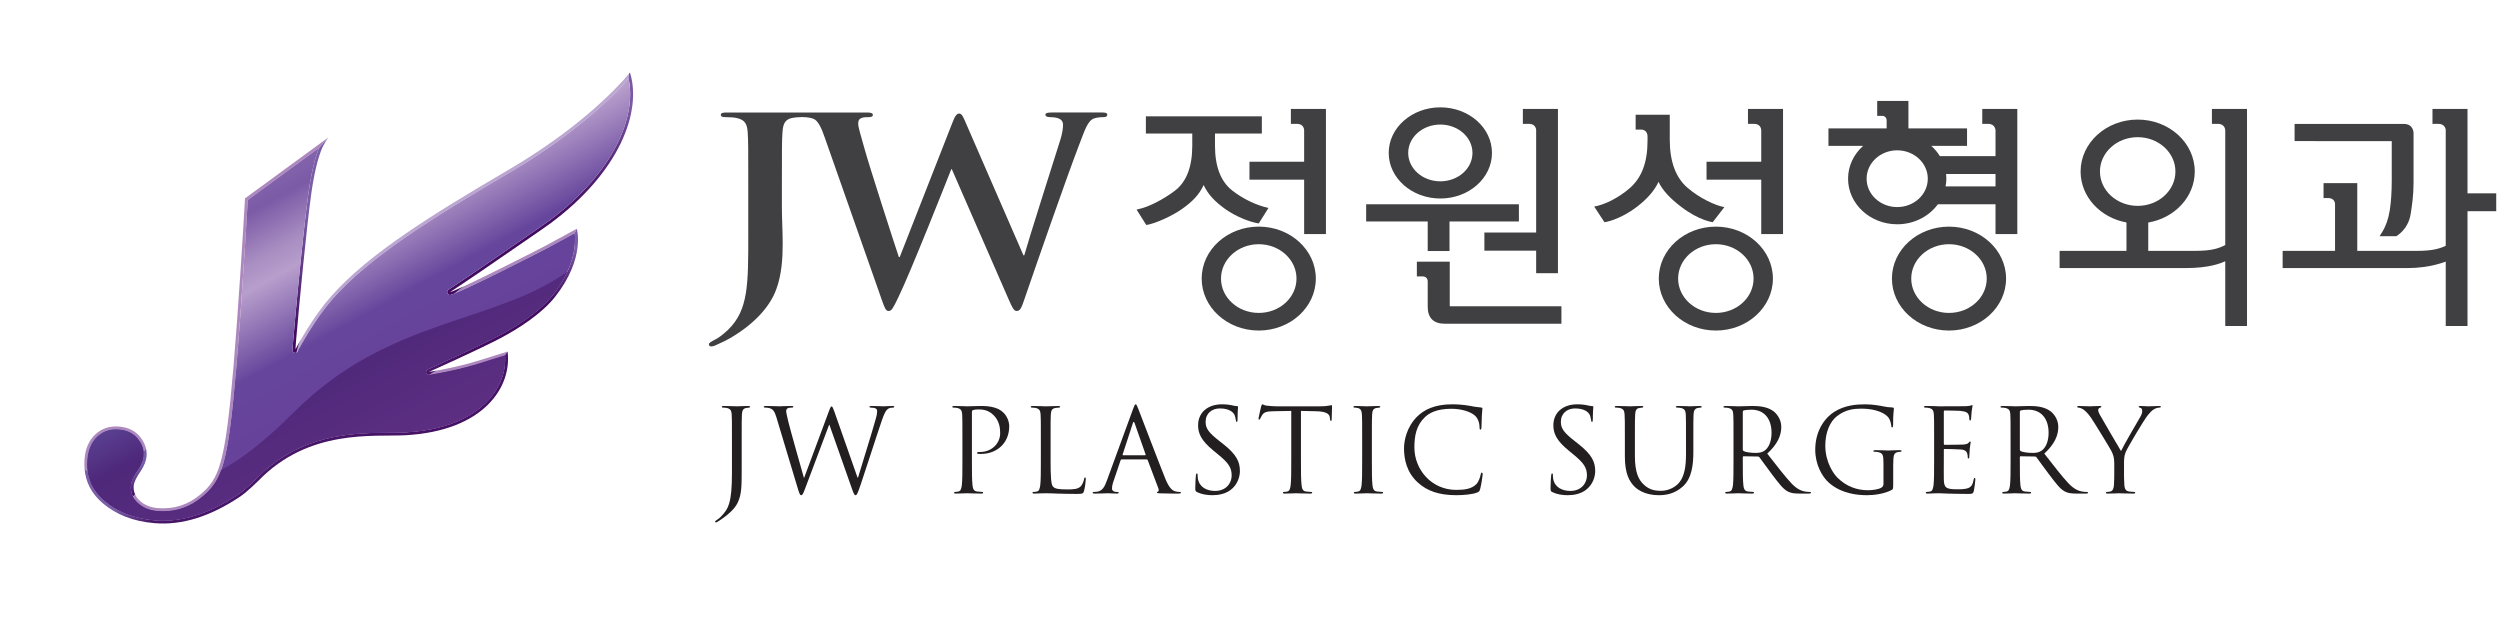 <?xml version="1.0" encoding="UTF-8" standalone="no"?> <svg xmlns="http://www.w3.org/2000/svg" xmlns:xlink="http://www.w3.org/1999/xlink" width="100%" height="100%" viewBox="0 0 540 135" xml:space="preserve" style="fill-rule:evenodd;clip-rule:evenodd;stroke-linejoin:round;stroke-miterlimit:1.414;"><g id="Layer-1"><path d="M160.205,100.955c0,4.055 0,5.608 -0.757,7.387c-0.517,1.244 -1.628,2.425 -3.652,3.832c-0.324,0.221 -0.724,0.496 -0.976,0.625c-0.046,0.022 -0.099,0.05 -0.172,0.05c-0.082,0 -0.181,-0.05 -0.181,-0.146c0,-0.152 0.13,-0.229 0.353,-0.385c0.3,-0.174 0.652,-0.473 0.872,-0.699c1.634,-1.651 2.409,-2.983 2.409,-9.43l0,-7.234c0,-3.91 0,-4.611 -0.051,-5.412c-0.054,-0.844 -0.257,-1.247 -1.071,-1.426c-0.206,-0.054 -0.633,-0.074 -0.86,-0.074c-0.097,0 -0.2,-0.046 -0.2,-0.149c0,-0.151 0.124,-0.203 0.406,-0.203c1.129,0 2.7,0.075 2.821,0.075c0.13,0 1.706,-0.075 2.452,-0.075c0.275,0 0.408,0.052 0.408,0.203c0,0.103 -0.103,0.149 -0.202,0.149c-0.17,0 -0.325,0.02 -0.627,0.074c-0.676,0.133 -0.874,0.551 -0.923,1.426c-0.049,0.801 -0.049,1.502 -0.049,5.412l0,6Z" style="fill:#231f20;fill-rule:nonzero;"></path><path d="M185.227,103.158l0.106,0c0.671,-2.305 2.976,-9.559 3.853,-12.766c0.254,-0.923 0.272,-1.269 0.272,-1.6c0,-0.447 -0.272,-0.749 -1.421,-0.749c-0.127,0 -0.231,-0.076 -0.231,-0.176c0,-0.124 0.127,-0.176 0.427,-0.176c1.277,0 2.331,0.074 2.563,0.074c0.167,0 1.242,-0.074 2.019,-0.074c0.221,0 0.345,0.052 0.345,0.149c0,0.127 -0.076,0.203 -0.22,0.203c-0.101,0 -0.578,0.02 -0.848,0.124c-0.757,0.277 -1.156,1.324 -1.632,2.706c-1.102,3.18 -3.629,11.13 -4.6,13.939c-0.66,1.855 -0.775,2.151 -1.056,2.151c-0.245,0 -0.403,-0.322 -0.751,-1.302l-4.906,-13.915l-0.052,0c-0.899,2.4 -4.331,11.564 -5.23,13.896c-0.399,1.045 -0.523,1.321 -0.824,1.321c-0.245,0 -0.375,-0.276 -0.877,-1.985l-4.456,-14.83c-0.402,-1.325 -0.726,-1.704 -1.377,-1.954c-0.327,-0.131 -0.95,-0.151 -1.124,-0.151c-0.123,0 -0.225,-0.03 -0.225,-0.176c0,-0.124 0.145,-0.176 0.399,-0.176c1.302,0 2.682,0.074 2.948,0.074c0.237,0 1.326,-0.074 2.585,-0.074c0.352,0 0.448,0.074 0.448,0.176c0,0.146 -0.131,0.176 -0.248,0.176c-0.2,0 -0.675,0 -0.981,0.151c-0.141,0.072 -0.32,0.276 -0.32,0.598c0,0.331 0.226,1.2 0.468,2.304c0.379,1.591 2.985,10.787 3.363,12.114l0.049,0l5.308,-14.265c0.375,-1.03 0.473,-1.154 0.618,-1.154c0.181,0 0.327,0.326 0.627,1.177l4.981,14.19Z" style="fill:#231f20;fill-rule:nonzero;"></path><path d="M207.879,94.955c0,-3.91 0,-4.611 -0.045,-5.412c-0.059,-0.844 -0.258,-1.247 -1.082,-1.426c-0.196,-0.054 -0.623,-0.074 -0.85,-0.074c-0.1,0 -0.199,-0.046 -0.199,-0.149c0,-0.151 0.127,-0.203 0.393,-0.203c1.129,0 2.631,0.075 2.84,0.075c0.545,0 1.997,-0.075 3.15,-0.075c3.121,0 4.252,1.055 4.654,1.432c0.554,0.521 1.251,1.646 1.251,2.971c0,3.558 -2.603,5.961 -6.156,5.961c-0.124,0 -0.399,0 -0.53,-0.028c-0.124,0 -0.267,-0.048 -0.267,-0.166c0,-0.202 0.143,-0.235 0.673,-0.235c2.428,0 4.324,-1.772 4.324,-4.078c0,-0.823 -0.066,-2.503 -1.398,-3.85c-1.325,-1.352 -2.848,-1.254 -3.432,-1.254c-0.424,0 -0.847,0.052 -1.077,0.152c-0.146,0.049 -0.196,0.227 -0.196,0.473l0,10.284c0,2.413 0,4.382 0.126,5.439c0.07,0.718 0.227,1.274 0.98,1.372c0.349,0.047 0.896,0.099 1.12,0.099c0.155,0 0.2,0.079 0.2,0.147c0,0.133 -0.122,0.207 -0.402,0.207c-1.369,0 -2.951,-0.074 -3.075,-0.074c-0.07,0 -1.656,0.074 -2.398,0.074c-0.273,0 -0.414,-0.054 -0.414,-0.207c0,-0.068 0.06,-0.147 0.206,-0.147c0.226,0 0.526,-0.052 0.759,-0.099c0.493,-0.098 0.617,-0.654 0.721,-1.372c0.124,-1.057 0.124,-3.026 0.124,-5.439l0,-4.398Z" style="fill:#231f20;fill-rule:nonzero;"></path><path d="M226.929,99.408c0,3.685 0.094,5.287 0.55,5.73c0.4,0.402 1.045,0.578 2.997,0.578c1.329,0 2.433,-0.028 3.039,-0.753c0.323,-0.4 0.569,-1.033 0.647,-1.498c0.022,-0.207 0.07,-0.328 0.222,-0.328c0.124,0 0.148,0.1 0.148,0.377c0,0.272 -0.17,1.778 -0.37,2.499c-0.178,0.578 -0.257,0.675 -1.576,0.675c-1.804,0 -3.108,-0.046 -4.159,-0.07c-1.051,-0.054 -1.828,-0.074 -2.545,-0.074c-0.109,0 -0.533,0.02 -1.026,0.02c-0.509,0.027 -1.063,0.054 -1.435,0.054c-0.27,0 -0.405,-0.054 -0.405,-0.207c0,-0.068 0.051,-0.148 0.203,-0.148c0.229,0 0.526,-0.051 0.752,-0.098c0.503,-0.098 0.621,-0.654 0.725,-1.372c0.129,-1.057 0.129,-3.027 0.129,-5.439l0,-4.398c0,-3.91 0,-4.611 -0.054,-5.412c-0.052,-0.844 -0.248,-1.247 -1.071,-1.426c-0.2,-0.054 -0.633,-0.074 -0.857,-0.074c-0.101,0 -0.193,-0.046 -0.193,-0.149c0,-0.151 0.123,-0.203 0.399,-0.203c1.125,0 2.703,0.074 2.833,0.074c0.124,0 1.933,-0.074 2.696,-0.074c0.267,0 0.397,0.052 0.397,0.203c0,0.103 -0.098,0.149 -0.203,0.149c-0.169,0 -0.52,0.02 -0.817,0.074c-0.729,0.133 -0.932,0.551 -0.981,1.426c-0.045,0.801 -0.045,1.502 -0.045,5.412l0,4.452Z" style="fill:#231f20;fill-rule:nonzero;"></path><path d="M247.347,98.333c0.124,0 0.124,-0.083 0.105,-0.176l-2.377,-6.759c-0.124,-0.374 -0.255,-0.374 -0.376,0l-2.205,6.759c-0.047,0.122 0,0.176 0.077,0.176l4.776,0Zm-2.598,-10.013c0.297,-0.825 0.398,-0.989 0.552,-0.989c0.145,0 0.248,0.141 0.545,0.919c0.377,0.945 4.307,11.279 5.835,15.086c0.899,2.222 1.625,2.623 2.144,2.782c0.386,0.124 0.755,0.145 1.013,0.145c0.151,0 0.245,0.033 0.245,0.147c0,0.153 -0.224,0.207 -0.503,0.207c-0.369,0 -2.193,0 -3.931,-0.054c-0.472,-0.02 -0.744,-0.02 -0.744,-0.173c0,-0.094 0.066,-0.148 0.171,-0.179c0.152,-0.047 0.294,-0.274 0.152,-0.672l-2.327,-6.159c-0.051,-0.093 -0.1,-0.153 -0.224,-0.153l-5.382,0c-0.125,0 -0.206,0.079 -0.252,0.205l-1.498,4.431c-0.229,0.627 -0.356,1.223 -0.356,1.676c0,0.5 0.533,0.724 0.951,0.724l0.256,0c0.173,0 0.245,0.051 0.245,0.147c0,0.153 -0.15,0.207 -0.371,0.207c-0.603,0 -1.68,-0.074 -1.963,-0.074c-0.272,0 -1.645,0.074 -2.826,0.074c-0.319,0 -0.469,-0.054 -0.469,-0.207c0,-0.096 0.097,-0.147 0.225,-0.147c0.174,0 0.523,-0.021 0.716,-0.052c1.16,-0.145 1.659,-1.096 2.11,-2.348l5.686,-15.543Z" style="fill:#231f20;fill-rule:nonzero;"></path><path d="M258.561,106.296c-0.346,-0.178 -0.382,-0.283 -0.382,-0.956c0,-1.254 0.107,-2.248 0.131,-2.651c0.029,-0.276 0.075,-0.407 0.206,-0.407c0.148,0 0.176,0.079 0.176,0.276c0,0.227 0,0.579 0.069,0.928c0.375,1.854 2.03,2.553 3.707,2.553c2.404,0 3.574,-1.724 3.574,-3.324c0,-1.737 -0.722,-2.734 -2.881,-4.512l-1.125,-0.927c-2.649,-2.176 -3.248,-3.728 -3.248,-5.426c0,-2.675 2.003,-4.519 5.182,-4.519c0.975,0 1.7,0.112 2.333,0.261c0.469,0.1 0.662,0.127 0.866,0.127c0.201,0 0.251,0.047 0.251,0.176c0,0.119 -0.103,0.947 -0.103,2.651c0,0.396 -0.042,0.577 -0.169,0.577c-0.146,0 -0.183,-0.134 -0.196,-0.326c-0.034,-0.3 -0.18,-0.975 -0.33,-1.254c-0.152,-0.267 -0.828,-1.322 -3.127,-1.322c-1.731,0 -3.084,1.068 -3.084,2.902c0,1.426 0.657,2.332 3.056,4.202l0.705,0.55c2.952,2.328 3.645,3.884 3.645,5.891c0,1.019 -0.397,2.928 -2.125,4.149c-1.071,0.752 -2.428,1.048 -3.777,1.048c-1.18,0 -2.331,-0.17 -3.354,-0.667" style="fill:#231f20;fill-rule:nonzero;"></path><path d="M281.006,99.354c0,2.412 0,4.382 0.137,5.438c0.069,0.718 0.22,1.275 0.965,1.373c0.352,0.046 0.9,0.098 1.119,0.098c0.162,0 0.211,0.079 0.211,0.148c0,0.132 -0.122,0.207 -0.402,0.207c-1.377,0 -2.946,-0.075 -3.074,-0.075c-0.124,0 -1.701,0.075 -2.451,0.075c-0.281,0 -0.4,-0.054 -0.4,-0.207c0,-0.069 0.045,-0.148 0.197,-0.148c0.23,0 0.524,-0.052 0.757,-0.098c0.493,-0.098 0.624,-0.655 0.717,-1.373c0.13,-1.056 0.13,-3.026 0.13,-5.438l0,-10.595l-3.705,0.065c-1.558,0.018 -2.154,0.194 -2.555,0.792c-0.278,0.43 -0.344,0.606 -0.425,0.777c-0.074,0.207 -0.153,0.255 -0.246,0.255c-0.084,0 -0.137,-0.078 -0.137,-0.23c0,-0.248 0.513,-2.404 0.555,-2.6c0.05,-0.153 0.151,-0.486 0.253,-0.486c0.179,0 0.424,0.26 1.102,0.308c0.724,0.079 1.675,0.126 1.983,0.126l9.383,0c0.798,0 1.375,-0.047 1.767,-0.126c0.387,-0.048 0.61,-0.122 0.712,-0.122c0.122,0 0.122,0.147 0.122,0.3c0,0.756 -0.074,2.48 -0.074,2.752c0,0.227 -0.076,0.324 -0.172,0.324c-0.137,0 -0.178,-0.07 -0.201,-0.426l-0.025,-0.273c-0.077,-0.751 -0.679,-1.326 -3.076,-1.371l-3.167,-0.065l0,10.595Z" style="fill:#231f20;fill-rule:nonzero;"></path><path d="M296.326,99.354c0,2.412 0,4.382 0.129,5.438c0.074,0.718 0.227,1.275 0.975,1.373c0.349,0.046 0.903,0.098 1.123,0.098c0.157,0 0.203,0.079 0.203,0.148c0,0.132 -0.125,0.207 -0.407,0.207c-1.371,0 -2.949,-0.075 -3.076,-0.075c-0.12,0 -1.694,0.075 -2.451,0.075c-0.273,0 -0.399,-0.054 -0.399,-0.207c0,-0.069 0.055,-0.148 0.205,-0.148c0.223,0 0.518,-0.052 0.749,-0.098c0.5,-0.098 0.624,-0.655 0.726,-1.373c0.123,-1.056 0.123,-3.026 0.123,-5.438l0,-4.398c0,-3.911 0,-4.612 -0.05,-5.413c-0.05,-0.843 -0.299,-1.276 -0.851,-1.4c-0.279,-0.079 -0.606,-0.1 -0.776,-0.1c-0.1,0 -0.207,-0.045 -0.207,-0.148c0,-0.151 0.136,-0.203 0.408,-0.203c0.829,0 2.403,0.074 2.523,0.074c0.127,0 1.705,-0.074 2.458,-0.074c0.273,0 0.396,0.052 0.396,0.203c0,0.103 -0.092,0.148 -0.201,0.148c-0.17,0 -0.321,0.021 -0.615,0.075c-0.682,0.132 -0.889,0.55 -0.933,1.425c-0.052,0.801 -0.052,1.502 -0.052,5.413l0,4.398Z" style="fill:#231f20;fill-rule:nonzero;"></path><path d="M306.294,104.265c-2.433,-2.175 -3.028,-5.038 -3.028,-7.417c0,-1.669 0.575,-4.601 2.799,-6.823c1.498,-1.508 3.779,-2.694 7.629,-2.694c1.006,0 2.404,0.085 3.635,0.309c0.952,0.178 1.755,0.327 2.549,0.374c0.277,0.029 0.323,0.129 0.323,0.282c0,0.2 -0.066,0.496 -0.116,1.403c-0.054,0.823 -0.054,2.197 -0.083,2.578c-0.026,0.365 -0.07,0.524 -0.222,0.524c-0.179,0 -0.202,-0.18 -0.202,-0.524c0,-0.982 -0.393,-2.003 -1.049,-2.554c-0.875,-0.755 -2.801,-1.427 -5.01,-1.427c-3.323,0 -4.872,0.981 -5.756,1.832c-1.824,1.747 -2.255,3.971 -2.255,6.526c0,4.779 3.687,9.165 9.043,9.165c1.877,0 3.351,-0.23 4.35,-1.256c0.531,-0.546 0.853,-1.653 0.927,-2.1c0.05,-0.273 0.104,-0.373 0.257,-0.373c0.116,0 0.178,0.172 0.178,0.373c0,0.171 -0.311,2.35 -0.559,3.198c-0.149,0.485 -0.198,0.526 -0.649,0.729c-1.002,0.403 -2.905,0.573 -4.504,0.573c-3.759,0 -6.287,-0.924 -8.257,-2.698" style="fill:#231f20;fill-rule:nonzero;"></path><path d="M335.303,106.296c-0.359,-0.178 -0.383,-0.283 -0.383,-0.956c0,-1.254 0.098,-2.248 0.131,-2.651c0.021,-0.276 0.072,-0.407 0.196,-0.407c0.15,0 0.181,0.079 0.181,0.276c0,0.227 0,0.579 0.07,0.928c0.371,1.854 2.03,2.553 3.707,2.553c2.402,0 3.575,-1.724 3.575,-3.324c0,-1.737 -0.724,-2.734 -2.875,-4.512l-1.126,-0.927c-2.653,-2.176 -3.252,-3.728 -3.252,-5.426c0,-2.675 2.001,-4.519 5.18,-4.519c0.972,0 1.699,0.112 2.329,0.261c0.472,0.1 0.675,0.127 0.873,0.127c0.199,0 0.253,0.047 0.253,0.176c0,0.119 -0.11,0.947 -0.11,2.651c0,0.396 -0.045,0.577 -0.169,0.577c-0.151,0 -0.172,-0.134 -0.201,-0.326c-0.029,-0.3 -0.174,-0.975 -0.327,-1.254c-0.145,-0.267 -0.825,-1.322 -3.128,-1.322c-1.73,0 -3.078,1.068 -3.078,2.902c0,1.426 0.647,2.332 3.057,4.202l0.7,0.55c2.954,2.328 3.657,3.884 3.657,5.891c0,1.019 -0.401,2.928 -2.133,4.149c-1.073,0.752 -2.435,1.048 -3.777,1.048c-1.181,0 -2.328,-0.17 -3.35,-0.667" style="fill:#231f20;fill-rule:nonzero;"></path><path d="M350.973,94.955c0,-3.91 0,-4.611 -0.062,-5.412c-0.048,-0.844 -0.249,-1.247 -1.072,-1.426c-0.199,-0.054 -0.623,-0.074 -0.852,-0.074c-0.098,0 -0.198,-0.046 -0.198,-0.149c0,-0.151 0.123,-0.203 0.396,-0.203c1.138,0 2.657,0.075 2.88,0.075c0.229,0 1.725,-0.075 2.49,-0.075c0.266,0 0.388,0.052 0.388,0.203c0,0.103 -0.098,0.149 -0.201,0.149c-0.172,0 -0.323,0.02 -0.625,0.074c-0.674,0.104 -0.873,0.551 -0.922,1.426c-0.056,0.801 -0.056,1.502 -0.056,5.412l0,3.498c0,3.608 0.803,5.164 1.88,6.184c1.219,1.154 2.358,1.376 3.774,1.376c1.531,0 3.038,-0.722 3.934,-1.802c1.155,-1.426 1.449,-3.553 1.449,-6.132l0,-3.124c0,-3.91 0,-4.611 -0.042,-5.412c-0.057,-0.844 -0.252,-1.247 -1.073,-1.426c-0.205,-0.054 -0.634,-0.074 -0.858,-0.074c-0.1,0 -0.2,-0.046 -0.2,-0.149c0,-0.151 0.122,-0.203 0.409,-0.203c1.118,0 2.497,0.075 2.649,0.075c0.174,0 1.353,-0.075 2.102,-0.075c0.265,0 0.398,0.052 0.398,0.203c0,0.103 -0.107,0.149 -0.207,0.149c-0.166,0 -0.318,0.02 -0.617,0.074c-0.681,0.15 -0.877,0.551 -0.929,1.426c-0.044,0.801 -0.044,1.502 -0.044,5.412l0,2.671c0,2.706 -0.306,5.71 -2.304,7.489c-1.81,1.599 -3.687,1.848 -5.16,1.848c-0.852,0 -3.378,-0.102 -5.161,-1.774c-1.223,-1.172 -2.166,-2.927 -2.166,-6.581l0,-3.653Z" style="fill:#231f20;fill-rule:nonzero;"></path><path d="M376.444,97.131c0,0.122 0.052,0.224 0.176,0.297c0.372,0.231 1.533,0.401 2.627,0.401c0.6,0 1.301,-0.079 1.883,-0.474c0.875,-0.598 1.523,-1.955 1.523,-3.854c0,-3.131 -1.649,-5.005 -4.328,-5.005c-0.756,0 -1.426,0.077 -1.682,0.15c-0.123,0.053 -0.199,0.146 -0.199,0.299l0,8.186Zm-2.007,-2.176c0,-3.91 0,-4.611 -0.048,-5.412c-0.047,-0.844 -0.25,-1.247 -1.073,-1.426c-0.194,-0.053 -0.625,-0.074 -0.854,-0.074c-0.094,0 -0.193,-0.046 -0.193,-0.148c0,-0.152 0.126,-0.203 0.398,-0.203c1.123,0 2.701,0.074 2.83,0.074c0.272,0 2.174,-0.074 2.952,-0.074c1.574,0 3.246,0.148 4.582,1.1c0.621,0.455 1.726,1.676 1.726,3.409c0,1.852 -0.777,3.7 -3.034,5.779c2.057,2.626 3.758,4.853 5.212,6.409c1.343,1.43 2.425,1.703 3.051,1.798c0.472,0.076 0.826,0.076 0.973,0.076c0.126,0 0.225,0.079 0.225,0.147c0,0.154 -0.146,0.207 -0.597,0.207l-1.782,0c-1.396,0 -2.025,-0.127 -2.667,-0.471c-1.086,-0.588 -1.961,-1.811 -3.388,-3.683c-1.055,-1.382 -2.222,-3.056 -2.727,-3.71c-0.098,-0.097 -0.176,-0.144 -0.323,-0.144l-3.08,-0.054c-0.124,0 -0.176,0.074 -0.176,0.198l0,0.601c0,2.412 0,4.381 0.124,5.438c0.075,0.718 0.232,1.275 0.979,1.372c0.349,0.047 0.902,0.099 1.131,0.099c0.145,0 0.191,0.079 0.191,0.147c0,0.133 -0.124,0.207 -0.394,0.207c-1.374,0 -2.958,-0.074 -3.084,-0.074c-0.023,0 -1.601,0.074 -2.342,0.074c-0.286,0 -0.408,-0.053 -0.408,-0.207c0,-0.068 0.05,-0.147 0.199,-0.147c0.223,0 0.526,-0.052 0.757,-0.099c0.489,-0.097 0.613,-0.654 0.726,-1.372c0.114,-1.057 0.114,-3.026 0.114,-5.438l0,-4.399Z" style="fill:#231f20;fill-rule:nonzero;"></path><path d="M406.832,100.231c0,-2.027 -0.131,-2.307 -1.127,-2.571c-0.205,-0.052 -0.629,-0.079 -0.857,-0.079c-0.095,0 -0.193,-0.058 -0.193,-0.153c0,-0.151 0.118,-0.197 0.396,-0.197c1.128,0 2.697,0.077 2.83,0.077c0.133,0 1.7,-0.077 2.445,-0.077c0.283,0 0.408,0.046 0.408,0.197c0,0.095 -0.093,0.153 -0.203,0.153c-0.176,0 -0.325,0.027 -0.623,0.079c-0.676,0.12 -0.868,0.544 -0.93,1.425c-0.046,0.8 -0.046,1.543 -0.046,2.6l0,2.806c0,1.121 -0.025,1.171 -0.327,1.343c-1.601,0.854 -3.852,1.129 -5.304,1.129c-1.904,0 -5.458,-0.249 -8.237,-2.675c-1.522,-1.33 -2.972,-4.005 -2.972,-7.131c0,-4.006 1.945,-6.838 4.175,-8.237c2.247,-1.402 4.729,-1.588 6.655,-1.588c1.583,0 3.355,0.333 3.832,0.434c0.531,0.129 1.4,0.232 2.027,0.248c0.259,0.029 0.3,0.129 0.3,0.237c0,0.345 -0.174,1.039 -0.174,3.547c0,0.404 -0.054,0.524 -0.22,0.524c-0.129,0 -0.157,-0.154 -0.173,-0.374c-0.041,-0.352 -0.157,-1.054 -0.532,-1.65c-0.627,-0.952 -2.654,-2.031 -5.881,-2.031c-1.581,0 -3.454,0.151 -5.354,1.654c-1.459,1.152 -2.483,3.431 -2.483,6.348c0,3.536 1.779,6.093 2.656,6.941c1.975,1.928 4.254,2.679 6.558,2.679c0.896,0 2.194,-0.148 2.851,-0.529c0.321,-0.17 0.503,-0.443 0.503,-0.869l0,-4.26Z" style="fill:#231f20;fill-rule:nonzero;"></path><path d="M417.77,94.955c0,-3.91 0,-4.611 -0.054,-5.412c-0.053,-0.844 -0.257,-1.247 -1.078,-1.426c-0.204,-0.054 -0.631,-0.074 -0.854,-0.074c-0.093,0 -0.19,-0.046 -0.19,-0.149c0,-0.151 0.119,-0.203 0.391,-0.203c0.575,0 1.254,0 1.803,0.028l1.029,0.047c0.174,0 5.149,0 5.726,-0.023c0.485,-0.024 0.877,-0.079 1.081,-0.122c0.128,-0.029 0.223,-0.126 0.355,-0.126c0.072,0 0.087,0.097 0.087,0.224c0,0.175 -0.119,0.475 -0.191,1.176c-0.028,0.253 -0.082,1.347 -0.123,1.651c-0.021,0.124 -0.086,0.277 -0.178,0.277c-0.154,0 -0.202,-0.132 -0.202,-0.326c0,-0.179 -0.022,-0.601 -0.152,-0.902c-0.172,-0.4 -0.429,-0.7 -1.777,-0.849c-0.422,-0.047 -3.153,-0.078 -3.426,-0.078c-0.103,0 -0.153,0.078 -0.153,0.252l0,6.903c0,0.183 0.029,0.251 0.153,0.251c0.323,0 3.407,0 3.981,-0.046c0.591,-0.053 0.956,-0.101 1.176,-0.353c0.176,-0.197 0.282,-0.324 0.369,-0.324c0.081,0 0.123,0.048 0.123,0.198c0,0.152 -0.123,0.577 -0.196,1.404c-0.05,0.499 -0.098,1.426 -0.098,1.602c0,0.198 0,0.477 -0.166,0.477c-0.124,0 -0.178,-0.103 -0.178,-0.222c0,-0.255 0,-0.51 -0.102,-0.831c-0.105,-0.353 -0.337,-0.782 -1.306,-0.883c-0.673,-0.064 -3.146,-0.12 -3.582,-0.12c-0.124,0 -0.174,0.077 -0.174,0.18l0,2.197c0,0.857 -0.023,3.753 0,4.281c0.077,1.725 0.455,2.053 2.913,2.053c0.647,0 1.744,0 2.397,-0.275c0.648,-0.274 0.944,-0.775 1.128,-1.795c0.054,-0.281 0.104,-0.381 0.228,-0.381c0.142,0 0.142,0.199 0.142,0.381c0,0.196 -0.196,1.893 -0.316,2.422c-0.18,0.648 -0.377,0.648 -1.361,0.648c-1.874,0 -3.252,-0.045 -4.225,-0.07c-0.977,-0.054 -1.583,-0.074 -1.953,-0.074c-0.048,0 -0.476,0 -1.009,0.02c-0.491,0 -1.065,0.054 -1.448,0.054c-0.272,0 -0.39,-0.054 -0.39,-0.207c0,-0.068 0.037,-0.147 0.195,-0.147c0.223,0 0.525,-0.052 0.753,-0.099c0.5,-0.098 0.624,-0.654 0.728,-1.372c0.124,-1.057 0.124,-3.026 0.124,-5.439l0,-4.398Z" style="fill:#231f20;fill-rule:nonzero;"></path><path d="M436.287,97.131c0,0.122 0.048,0.224 0.172,0.297c0.379,0.231 1.529,0.401 2.628,0.401c0.604,0 1.307,-0.079 1.878,-0.474c0.88,-0.598 1.531,-1.955 1.531,-3.854c0,-3.131 -1.652,-5.005 -4.332,-5.005c-0.757,0 -1.432,0.077 -1.676,0.15c-0.124,0.053 -0.201,0.146 -0.201,0.299l0,8.186Zm-2.006,-2.176c0,-3.91 0,-4.611 -0.048,-5.412c-0.046,-0.844 -0.248,-1.247 -1.076,-1.426c-0.198,-0.053 -0.62,-0.074 -0.86,-0.074c-0.099,0 -0.186,-0.046 -0.186,-0.148c0,-0.152 0.124,-0.203 0.393,-0.203c1.125,0 2.702,0.074 2.826,0.074c0.279,0 2.174,-0.074 2.958,-0.074c1.576,0 3.244,0.148 4.576,1.1c0.625,0.455 1.726,1.676 1.726,3.409c0,1.852 -0.774,3.7 -3.021,5.779c2.048,2.626 3.753,4.853 5.203,6.409c1.353,1.43 2.433,1.703 3.056,1.798c0.47,0.076 0.823,0.076 0.973,0.076c0.123,0 0.231,0.079 0.231,0.147c0,0.154 -0.157,0.207 -0.603,0.207l-1.781,0c-1.402,0 -2.022,-0.127 -2.676,-0.471c-1.072,-0.588 -1.953,-1.811 -3.38,-3.683c-1.06,-1.382 -2.231,-3.056 -2.728,-3.71c-0.102,-0.097 -0.173,-0.144 -0.326,-0.144l-3.079,-0.054c-0.124,0 -0.172,0.074 -0.172,0.198l0,0.601c0,2.412 0,4.381 0.123,5.438c0.078,0.718 0.227,1.275 0.981,1.372c0.343,0.047 0.897,0.099 1.121,0.099c0.149,0 0.201,0.079 0.201,0.147c0,0.133 -0.125,0.207 -0.4,0.207c-1.378,0 -2.948,-0.074 -3.079,-0.074c-0.028,0 -1.605,0.074 -2.351,0.074c-0.272,0 -0.404,-0.053 -0.404,-0.207c0,-0.068 0.058,-0.147 0.203,-0.147c0.223,0 0.525,-0.052 0.749,-0.099c0.502,-0.097 0.632,-0.654 0.726,-1.372c0.124,-1.057 0.124,-3.026 0.124,-5.438l0,-4.399Z" style="fill:#231f20;fill-rule:nonzero;"></path><path d="M456.682,100.131c0,-1.347 -0.246,-1.896 -0.574,-2.621c-0.172,-0.414 -3.53,-5.914 -4.405,-7.212c-0.627,-0.927 -1.253,-1.552 -1.701,-1.854c-0.379,-0.25 -0.847,-0.401 -1.078,-0.401c-0.13,0 -0.246,-0.046 -0.246,-0.176c0,-0.101 0.096,-0.175 0.325,-0.175c0.476,0 2.352,0.074 2.472,0.074c0.183,0 1.124,-0.074 2.102,-0.074c0.277,0 0.321,0.074 0.321,0.175c0,0.1 -0.148,0.13 -0.366,0.226c-0.199,0.101 -0.325,0.253 -0.325,0.451c0,0.298 0.126,0.605 0.325,0.976c0.399,0.722 4.145,7.181 4.609,7.908c0.468,-1.05 3.649,-6.534 4.149,-7.356c0.324,-0.529 0.427,-0.949 0.427,-1.28c0,-0.348 -0.103,-0.625 -0.393,-0.699c-0.242,-0.079 -0.378,-0.126 -0.378,-0.253c0,-0.097 0.136,-0.148 0.392,-0.148c0.648,0 1.459,0.074 1.654,0.074c0.151,0 1.953,-0.074 2.424,-0.074c0.184,0 0.339,0.051 0.339,0.148c0,0.127 -0.13,0.203 -0.339,0.203c-0.269,0 -0.745,0.1 -1.146,0.35c-0.5,0.306 -0.777,0.6 -1.332,1.274c-0.823,1.003 -4.324,6.887 -4.776,7.959c-0.374,0.903 -0.374,1.68 -0.374,2.505l0,2.151c0,0.407 0,1.453 0.078,2.51c0.041,0.718 0.27,1.275 1.027,1.372c0.342,0.047 0.892,0.099 1.119,0.099c0.153,0 0.201,0.079 0.201,0.147c0,0.133 -0.124,0.207 -0.405,0.207c-1.372,0 -2.952,-0.074 -3.068,-0.074c-0.128,0 -1.704,0.074 -2.454,0.074c-0.275,0 -0.399,-0.053 -0.399,-0.207c0,-0.068 0.045,-0.147 0.196,-0.147c0.224,0 0.528,-0.052 0.749,-0.099c0.505,-0.097 0.728,-0.654 0.78,-1.372c0.07,-1.057 0.07,-2.103 0.07,-2.51l0,-2.151Z" style="fill:#231f20;fill-rule:nonzero;"></path><path d="M238.116,24.299l-4.866,0l-6.091,0c-0.887,0 -1.35,0.114 -1.35,0.496c0,0.338 0.407,0.51 0.996,0.51c2.291,0 2.812,0.777 2.812,1.665c0,0.784 -0.181,1.949 -0.587,3.233c-2.049,6.509 -6.738,21.207 -7.788,24.942l-0.182,0l-12.191,-28.012c-0.76,-1.774 -1.054,-2.608 -1.707,-2.608c-0.457,0 -0.869,0.438 -1.449,1.996l-11.371,29.008l-0.189,0c-1.044,-3.111 -6.501,-19.982 -7.488,-23.656c-0.702,-2.506 -1.292,-4.4 -1.292,-5.12c0,-0.617 0.115,-1.004 0.644,-1.225c0.409,-0.223 0.996,-0.223 1.468,-0.223c0.572,0 1.051,-0.061 1.051,-0.51c0,-0.33 -0.406,-0.496 -1.227,-0.496l-6.512,0l-15.486,0l-8.32,0c-0.88,0 -1.291,0.114 -1.291,0.496c0,0.392 0.353,0.51 0.992,0.51c0.826,0 1.828,0.054 2.298,0.157c1.93,0.391 2.399,1.291 2.515,3.182c0.121,1.783 0.121,3.342 0.121,11.798l0,10.056c0,10.911 0.057,16.479 -4.398,20.767c-1.175,1.113 -2.046,1.725 -2.813,2.11c-1.001,0.51 -1.294,0.727 -1.294,1.008c0,0.283 0.238,0.444 0.469,0.444c0.298,0 0.765,-0.111 1.174,-0.339c1.232,-0.543 2.167,-0.997 2.936,-1.444c5.621,-3.283 8.727,-7.125 9.958,-10.519c1.171,-3.114 1.403,-6.676 1.403,-9.852c0,-2.791 -0.174,-5.456 -0.174,-7.857l0,-4.374c0,-8.456 0,-10.015 0.124,-11.798c0.109,-1.949 0.581,-2.895 2.161,-3.182c0.704,-0.103 1.059,-0.157 1.701,-0.157c0.145,0 0.261,-0.015 0.362,-0.026c0.128,0.017 0.261,0.026 0.418,0.026c0.526,0 1.699,0.109 2.337,0.5c0.823,0.547 1.468,1.887 2.173,3.947l12.425,35.355c0.529,1.445 0.757,2.066 1.343,2.066c0.706,0 0.997,-0.675 2.111,-2.96c2.517,-5.119 10.311,-24.824 11.433,-27.671l0.117,0l12.178,27.896c0.89,2.06 1.239,2.735 1.825,2.735c0.761,0 1.054,-0.675 1.705,-2.623c2.872,-8.352 9.022,-26.057 11.718,-33.068c1.23,-3.178 1.877,-5.4 3.286,-5.9c0.643,-0.223 1.46,-0.277 2.048,-0.277c0.524,0 0.821,-0.172 0.821,-0.557c0,-0.335 -0.409,-0.449 -1.057,-0.449" style="fill:#403f41;fill-rule:nonzero;"></path><path d="M532.982,41.752l0,-18.221l-7.567,0l0,3.224l1.287,0c1.458,0 1.576,1.256 1.576,1.256l0,25.082c-0.596,0.292 -1.322,0.546 -2.168,0.738c-1.023,0.235 -2.392,0.354 -4.055,0.354l-12.885,0l0,-14.624l-7.285,0l0,3.214l0.917,0c1.689,0 1.565,1.384 1.565,1.384l0,10.026l-11.317,0l0,3.719l27.019,0c4.824,0 8.209,-1.406 8.209,-1.406l0,13.917l4.704,0l0,-24.804l6.202,0l0,-3.859l-6.202,0Z" style="fill:#403f41;fill-rule:nonzero;"></path><path d="M516.617,30.489l0,8.497c0,2.503 -0.146,4.692 -0.438,6.502c-0.286,1.763 -0.816,3.309 -1.603,4.585l-0.573,0.941l3.591,0c0,0 2.548,-1.353 3.099,-4.74c0.293,-1.818 0.633,-4.058 0.633,-6.744l0,-10.819c0,0 0,-1.946 -2.106,-1.946l-23.589,0l0,3.71l20.986,0.014Z" style="fill:#403f41;fill-rule:nonzero;"></path><path d="M453.589,37.051c0,-4.098 3.655,-7.421 8.153,-7.421c4.504,0 8.15,3.323 8.15,7.421c0,4.099 -3.646,7.415 -8.15,7.415c-4.498,0 -8.153,-3.316 -8.153,-7.415m24.185,-13.52l0,3.224l1.303,0c1.564,0 1.576,1.386 1.576,1.386l0,24.782c-0.6,0.34 -1.35,0.634 -2.243,0.861c-1.047,0.269 -2.501,0.401 -4.286,0.401l-10.103,0l0,-6.115c5.71,-0.972 10.046,-5.535 10.046,-11.019c0,-6.194 -5.518,-11.221 -12.325,-11.221c-6.81,0 -12.332,5.027 -12.332,11.221c0,5.443 4.258,9.977 9.908,11.002l0,6.132l-14.443,0l0,3.72l27.259,0c5.207,0 7.68,-1.098 8.519,-1.471l0,13.981l4.701,0l0,-46.884l-7.58,0Z" style="fill:#403f41;fill-rule:nonzero;"></path><path d="M313.162,66.139c-0.004,-0.007 -0.016,-0.046 -0.016,-0.112l0,-9.504l-7.104,0l0,3.178l1.206,0c1.202,0 1.138,1.111 1.138,1.111l0,5.464c0,1.187 0.314,2.101 0.932,2.722c0.609,0.608 1.526,0.922 2.715,0.922l25.232,0l0,-3.767l-23.995,0c-0.072,0 -0.105,-0.014 -0.108,-0.014" style="fill:#403f41;fill-rule:nonzero;"></path><path d="M308.386,54.222l4.706,0l0,-6.384l14.989,0l0,-3.714l-32.991,0l0,3.714l13.296,0l0,6.384Z" style="fill:#403f41;fill-rule:nonzero;"></path><path d="M331.809,28.087l0,22.136l-11.182,0l0,3.921l11.182,0l0,4.861l4.707,0l0,-35.474l-7.578,0l0,3.224l1.35,0c1.502,0 1.521,1.332 1.521,1.332" style="fill:#403f41;fill-rule:nonzero;"></path><path d="M311.111,39.165c-3.84,0 -6.94,-2.743 -6.94,-6.134c0,-3.38 3.1,-6.128 6.94,-6.128c3.838,0 6.942,2.748 6.942,6.128c0,3.391 -3.104,6.134 -6.942,6.134m0,-15.979c-6.152,0 -11.15,4.404 -11.15,9.845c0,5.44 4.998,9.846 11.15,9.846c6.165,0 11.155,-4.406 11.155,-9.846c0,-5.441 -4.99,-9.845 -11.155,-9.845" style="fill:#403f41;fill-rule:nonzero;"></path><path d="M431.033,40.26l-10.789,0c0.101,-0.54 0.17,-1.095 0.17,-1.661c0,-0.339 -0.024,-0.675 -0.056,-1.008l10.675,0l0,2.669Zm-21.238,4.467c-3.65,0 -6.606,-2.741 -6.606,-6.128c0,-3.387 2.956,-6.13 6.606,-6.13c3.651,0 6.609,2.743 6.609,6.13c0,3.387 -2.958,6.128 -6.609,6.128m18.373,-21.196l0,3.224l1.301,0c1.507,0 1.564,1.386 1.564,1.386l0,5.584l-12.018,0c-0.505,-0.818 -1.129,-1.565 -1.862,-2.218l7.73,0l0,-3.769l-12.662,0l0,-5.938l-6.743,0l0,3.221l1.025,0c1.059,0 1.013,1.013 1.013,1.013l0,1.704l-12.57,0l0,3.769l7.493,0c-2.01,1.796 -3.256,4.303 -3.256,7.092c0,5.438 4.754,9.845 10.612,9.845c3.651,0 6.874,-1.712 8.786,-4.32l12.452,0l0,6.441l4.706,0l0,-27.034l-7.571,0Z" style="fill:#403f41;fill-rule:nonzero;"></path><path d="M420.985,67.591c-4.503,0 -8.157,-3.32 -8.157,-7.419c0,-4.098 3.654,-7.423 8.157,-7.423c4.504,0 8.151,3.325 8.151,7.423c0,4.099 -3.647,7.419 -8.151,7.419m0,-18.638c-6.811,0 -12.328,5.026 -12.328,11.219c0,6.196 5.517,11.224 12.328,11.224c6.803,0 12.326,-5.028 12.326,-11.224c0,-6.193 -5.523,-11.219 -12.326,-11.219" style="fill:#403f41;fill-rule:nonzero;"></path><path d="M278.83,26.755l1.283,0c1.674,0 1.581,1.471 1.581,1.471l0,6.715l-11.811,0l0,3.867l11.811,0l0,11.757l4.708,0l0,-27.034l-7.572,0l0,3.224Z" style="fill:#403f41;fill-rule:nonzero;"></path><path d="M271.893,67.591c-4.503,0 -8.156,-3.32 -8.156,-7.421c0,-4.096 3.653,-7.421 8.156,-7.421c4.501,0 8.151,3.325 8.151,7.421c0,4.101 -3.65,7.421 -8.151,7.421m0,-18.642c-6.811,0 -12.331,5.03 -12.331,11.221c0,6.198 5.52,11.226 12.331,11.226c6.811,0 12.325,-5.028 12.325,-11.226c0,-6.191 -5.514,-11.221 -12.325,-11.221" style="fill:#403f41;fill-rule:nonzero;"></path><path d="M273.646,44.83c-2.024,-0.464 -4.927,-1.68 -7.479,-3.675c-2.475,-1.935 -3.729,-5.188 -3.729,-9.661l0,-2.656l10.122,0l0,-3.716l-25.05,0l0,3.716l10.022,0l0,2.656c0,4.537 -1.259,7.791 -3.729,9.68c-2.557,1.951 -5.832,3.586 -7.812,3.976c-0.157,0.037 -0.33,0.071 -0.491,0.124l2.102,3.329c1.972,-0.323 5.441,-1.872 7.703,-3.453c2.16,-1.522 3.731,-3.072 4.685,-5.184c0.962,2.097 2.548,3.668 4.697,5.21c2.228,1.582 5.245,2.793 7.206,3.086l2.092,-3.335c-0.1,-0.033 -0.209,-0.06 -0.339,-0.097" style="fill:#403f41;fill-rule:nonzero;"></path><path d="M377.561,26.755l1.287,0c1.673,0 1.58,1.471 1.58,1.471l0,6.715l-11.816,0l0,3.867l11.816,0l0,11.757l4.709,0l0,-27.034l-7.576,0l0,3.224Z" style="fill:#403f41;fill-rule:nonzero;"></path><path d="M370.626,67.591c-4.502,0 -8.151,-3.32 -8.151,-7.419c0,-4.098 3.649,-7.423 8.151,-7.423c4.501,0 8.146,3.325 8.146,7.423c0,4.099 -3.645,7.419 -8.146,7.419m0,-18.638c-6.807,0 -12.33,5.026 -12.33,11.219c0,6.196 5.523,11.224 12.33,11.224c6.806,0 12.321,-5.028 12.321,-11.224c0,-6.193 -5.515,-11.219 -12.321,-11.219" style="fill:#403f41;fill-rule:nonzero;"></path><path d="M372.459,44.743c-2.003,-0.379 -5.279,-1.908 -7.911,-4.138c-2.569,-2.189 -3.879,-5.681 -3.879,-10.4l0,-5.426l-7.371,0l0,3.215l1.191,0c1.413,0 1.378,1.439 1.378,1.439l0,0.975c0,4.686 -1.279,7.983 -3.806,10.199c-2.537,2.22 -5.549,3.635 -7.717,4.012l2.223,3.385c0,0 3.172,-0.408 7.016,-3.344c2.234,-1.705 3.794,-3.505 4.655,-5.383c0.875,1.864 2.555,3.612 4.882,5.389c3.914,2.994 6.825,3.325 6.825,3.325l2.514,-3.248Z" style="fill:#403f41;fill-rule:nonzero;"></path><path d="M18.926,101.788c-0.112,-0.823 -0.13,-1.684 -0.051,-2.59c0.002,-0.013 0.002,-0.023 0.002,-0.038c0.186,-2.109 0.92,-3.765 2.18,-4.911c1.12,-1.024 2.418,-1.521 3.971,-1.521c0.209,0 0.421,0.011 0.638,0.028c1.78,0.15 3.12,0.801 4.095,1.973c0.746,0.903 1.144,1.85 1.247,2.858c0.223,-0.268 0.392,-0.516 0.521,-0.745c0,-0.004 -0.002,-0.004 -0.004,-0.007c-0.048,-0.202 -0.108,-0.399 -0.182,-0.6c-0.015,-0.041 -0.033,-0.081 -0.045,-0.122c-0.064,-0.159 -0.132,-0.314 -0.211,-0.471c-0.025,-0.052 -0.051,-0.106 -0.081,-0.158c-0.076,-0.148 -0.163,-0.293 -0.254,-0.436c-0.034,-0.05 -0.062,-0.104 -0.097,-0.154c-0.125,-0.187 -0.264,-0.377 -0.416,-0.562c-1.073,-1.297 -2.58,-2.029 -4.521,-2.192c-1.993,-0.172 -3.686,0.379 -5.08,1.65c-1.395,1.27 -2.188,3.056 -2.383,5.356c-0.032,0.387 -0.037,0.764 -0.037,1.138c0.006,0.34 0.021,0.677 0.052,1.01l0.656,0.494Z" style="fill:#ad88be;fill-rule:nonzero;"></path><clipPath id="_clip1"><path d="M31.008,97.587c0,-0.004 -0.002,-0.008 -0.002,-0.011c0.008,0.071 0.026,0.142 0.03,0.212c0.014,0.244 0.018,0.49 -0.005,0.741c-0.066,0.819 -0.431,1.755 -1.074,2.759c-1.067,1.515 -1.624,2.681 -1.699,3.571c-0.074,0.888 0.087,1.701 0.479,2.436l0.446,-0.503c-0.255,-0.579 -0.362,-1.202 -0.303,-1.883c0.063,-0.766 0.594,-1.852 1.586,-3.261c0.714,-1.123 1.108,-2.146 1.188,-3.064c0.052,-0.597 0.007,-1.177 -0.126,-1.742c-0.128,0.23 -0.298,0.478 -0.52,0.745Zm-1.825,9.205c0.002,0.003 0.003,0.006 0.004,0.009c0,-0.003 0,-0.003 0,-0.006l-0.003,-0.003l-0.001,0Zm-0.447,0.504c0.105,0.202 0.228,0.39 0.367,0.576c-0.139,-0.187 -0.261,-0.379 -0.366,-0.577l-0.001,0.001Zm0.37,0.581c-0.001,-0.002 -0.002,-0.004 -0.003,-0.005c0.001,0.001 0.002,0.003 0.003,0.005Zm0.008,0.01c-0.003,-0.004 -0.005,-0.007 -0.008,-0.01c0.003,0.003 0.005,0.006 0.008,0.01Zm0.055,0.073c-0.018,-0.025 -0.037,-0.049 -0.055,-0.073c0.018,0.024 0.037,0.048 0.055,0.073Z"></path></clipPath><g clip-path="url(#_clip1)"><path d="M31.528,96.842l4.304,7.05l-6.696,4.088l-4.304,-7.05l6.696,-4.088Z" style="fill:url(#_Linear2);fill-rule:nonzero;"></path></g><path d="M28.737,107.295c0.258,0.486 0.611,0.937 1.066,1.355c1.1,0.996 2.502,1.571 4.169,1.713c0.429,0.039 0.853,0.056 1.272,0.056c3.177,0 5.948,-1.034 8.463,-3.154c4.268,-3.602 5.548,-6.825 7.346,-28.035c0.359,-4.216 0.718,-8.981 1.047,-13.672c0.662,-9.451 1.21,-18.601 1.427,-22.383l15.411,-11.269c-0.024,0.06 1.973,-2.212 1.973,-2.212l-17.99,13.154c-0.369,6.634 -1.453,24.122 -2.486,36.333c-1.805,21.26 -3.139,24.246 -7.129,27.608c-2.622,2.211 -5.654,3.262 -9.282,2.956c-1.532,-0.13 -2.801,-0.649 -3.802,-1.555c-0.232,-0.214 -0.43,-0.433 -0.603,-0.661c-0.002,-0.008 -0.005,-0.008 -0.008,-0.01c-0.171,-0.23 -0.312,-0.474 -0.424,-0.724l-0.003,-0.004l-0.447,0.504Z" style="fill:#ad88be;fill-rule:nonzero;"></path><path d="M64.924,74.701c2.298,-4.094 4.292,-6.785 4.319,-6.827c6.32,-8.985 18.466,-17.301 34.758,-27.027c1.711,-1.022 3.559,-2.114 5.999,-3.543l0.078,-0.05l0.16,-0.091c14.931,-8.76 23.074,-17.364 25.52,-20.178l0.101,-1.078c-0.08,0.098 -0.191,0.232 -0.319,0.385c-0.007,0.009 -0.013,0.013 -0.018,0.025c-0.126,0.15 -0.281,0.323 -0.455,0.522c-0.017,0.022 -0.038,0.043 -0.056,0.066c-0.175,0.196 -0.372,0.416 -0.591,0.657c-0.028,0.03 -0.058,0.061 -0.085,0.092c-0.227,0.246 -0.473,0.511 -0.746,0.798c-0.025,0.025 -0.052,0.055 -0.078,0.079c-0.289,0.302 -0.596,0.62 -0.935,0.964c-0.001,0.002 -0.007,0.006 -0.01,0.01c-0.337,0.338 -0.7,0.693 -1.087,1.07c-0.031,0.028 -0.059,0.056 -0.088,0.085c-0.374,0.361 -0.776,0.74 -1.194,1.129c-0.06,0.056 -0.12,0.112 -0.181,0.168c-0.418,0.383 -0.858,0.782 -1.319,1.191c-0.077,0.069 -0.155,0.135 -0.231,0.207c-0.471,0.412 -0.961,0.84 -1.476,1.275c-0.074,0.064 -0.152,0.126 -0.228,0.19c-0.537,0.453 -1.096,0.916 -1.685,1.393c-0.045,0.037 -0.093,0.076 -0.138,0.113c-0.599,0.482 -1.225,0.973 -1.872,1.473c-0.035,0.027 -0.069,0.051 -0.101,0.079c-0.646,0.496 -1.327,1.003 -2.027,1.518c-0.096,0.069 -0.187,0.139 -0.282,0.207c-0.681,0.498 -1.39,1.001 -2.121,1.512c-0.123,0.085 -0.246,0.168 -0.369,0.257c-0.733,0.507 -1.488,1.016 -2.27,1.533c-0.129,0.087 -0.261,0.17 -0.392,0.257c-0.801,0.527 -1.626,1.055 -2.479,1.586c-0.102,0.064 -0.204,0.125 -0.304,0.188c-0.907,0.561 -1.835,1.124 -2.798,1.689c-0.081,0.045 -0.161,0.095 -0.243,0.142c-2.037,1.199 -4.04,2.377 -5.999,3.544c-15.494,9.249 -28.298,17.75 -34.945,27.203c0,0 -1.717,2.311 -3.828,5.96c-0.452,0.805 -0.875,2.703 -0.875,2.703c0.44,-0.148 0.738,-1.201 0.89,-1.476" style="fill:#baa6d0;fill-rule:nonzero;"></path><path d="M105.631,59.229c-0.118,0.059 -0.234,0.116 -0.355,0.174c-0.238,0.116 -0.468,0.229 -0.7,0.344c-0.132,0.066 -0.265,0.129 -0.399,0.196c-0.295,0.14 -0.583,0.281 -0.869,0.418c-0.059,0.031 -0.121,0.059 -0.18,0.089c-0.314,0.153 -0.622,0.301 -0.924,0.445c-0.04,0.018 -0.081,0.039 -0.121,0.056c-0.059,0.028 -0.113,0.055 -0.174,0.085c-0.186,0.089 -0.366,0.175 -0.546,0.257c-0.091,0.046 -0.186,0.089 -0.28,0.133c-0.19,0.089 -0.377,0.176 -0.557,0.261c-0.069,0.031 -0.137,0.066 -0.207,0.097c-0.496,0.232 -2.18,1.64 -2.18,1.64c1.091,-0.438 2.998,-1.323 5.218,-2.395c5.772,-2.784 13.656,-6.809 14.722,-7.375c1.741,-0.921 4.658,-2.525 6.059,-3.294l0.447,-0.957c-0.596,0.328 -4.586,2.531 -6.798,3.703c-0.079,0.041 -0.188,0.099 -0.311,0.163c-0.023,0.013 -0.047,0.024 -0.071,0.037c-0.128,0.067 -0.271,0.141 -0.437,0.226c-0.007,0.004 -0.009,0.004 -0.012,0.006c-0.186,0.095 -0.393,0.201 -0.622,0.321c-0.014,0.004 -0.023,0.01 -0.034,0.016c-0.206,0.106 -0.429,0.219 -0.664,0.339c-0.043,0.021 -0.084,0.041 -0.126,0.067c-0.504,0.252 -1.065,0.54 -1.675,0.849c-0.081,0.04 -0.164,0.083 -0.245,0.124c-0.251,0.127 -0.505,0.255 -0.765,0.388c-0.071,0.035 -0.138,0.068 -0.21,0.108c-0.317,0.159 -0.642,0.323 -0.976,0.488c-0.09,0.048 -0.181,0.093 -0.273,0.137c-0.249,0.127 -0.501,0.256 -0.759,0.382c-0.119,0.06 -0.24,0.122 -0.36,0.182c-0.294,0.144 -0.589,0.292 -0.887,0.442c-0.102,0.052 -0.206,0.102 -0.31,0.156c-0.292,0.147 -0.585,0.292 -0.878,0.438c-0.145,0.072 -0.288,0.141 -0.432,0.214c-0.235,0.115 -0.471,0.233 -0.709,0.352c-0.131,0.063 -0.265,0.129 -0.395,0.194c-0.339,0.167 -0.673,0.331 -1.005,0.494" style="fill:#ad88be;fill-rule:nonzero;"></path><path d="M106.731,76.838c-3.501,1.119 -6.572,2.138 -12.271,3.185c-0.689,0.212 -1.75,0.945 -1.719,0.936c5.609,-0.942 11.84,-2.507 16.345,-4.224l0.553,-0.798c-1.036,0.308 -1.987,0.608 -2.908,0.901" style="fill:#ad88be;fill-rule:nonzero;"></path><clipPath id="_clip3"><path d="M68.938,31.907c-0.947,2.29 -1.735,5.658 -2.343,10.013c-0.613,4.4 -1.465,12.437 -2.193,19.965c-0.418,4.288 -0.793,8.409 -1.064,11.603l-0.162,2.072c-0.024,0.319 0.199,0.605 0.516,0.66c0.034,0.006 0.072,0.009 0.107,0.009c0.212,0 0.408,-0.11 0.521,-0.29c-0.088,0.117 -0.181,0.203 -0.285,0.238c0,0 0.423,-1.892 0.873,-2.698c-0.337,0.58 -0.676,1.188 -1.026,1.83l-0.069,0.156l0.142,-1.93c0.723,-8.477 2.271,-24.461 3.256,-31.528c0.634,-4.529 1.443,-7.914 2.43,-10.165c0.302,-0.636 0.714,-1.374 1.27,-2.147c0,0 -1.998,2.271 -1.973,2.212Z"></path></clipPath><g clip-path="url(#_clip3)"><path d="M70.911,29.695l18.826,30.839l-26.192,15.989l-18.826,-30.839l26.192,-15.989Z" style="fill:url(#_Linear4);fill-rule:nonzero;"></path></g><clipPath id="_clip5"><path d="M109.086,76.736c-0.096,0.037 -0.202,0.074 -0.301,0.107c0.103,-0.033 0.203,-0.064 0.307,-0.097c0.214,3.21 -0.876,6.418 -3.116,9.115c-2.577,3.105 -7.858,6.933 -18.377,7.529c-1.001,0.06 -2.144,0.065 -3.468,0.072c-7.67,0.046 -19.259,0.114 -28.782,9.965c-0.022,0.021 -2.374,2.34 -3.704,3.238c-5.695,3.847 -11.227,5.798 -16.446,5.798c-0.595,0 -1.195,-0.024 -1.784,-0.073c-4.393,-0.373 -8.043,-1.786 -10.856,-4.2c-2.097,-1.802 -3.3,-3.913 -3.633,-6.402l-0.656,-0.494c0.238,2.892 1.516,5.335 3.882,7.368c2.925,2.511 6.664,3.962 11.211,4.343c5.924,0.505 12.134,-1.439 18.632,-5.826c1.391,-0.94 3.795,-3.312 3.795,-3.312c10.983,-11.366 25.013,-9.468 31.846,-9.856c16.966,-0.961 22.978,-10.523 22.002,-18.074l-0.552,0.799Z"></path></clipPath><g clip-path="url(#_clip5)"><path d="M96.11,53.776l19.772,32.388l-79.108,48.292l-19.772,-32.388l79.108,-48.292Z" style="fill:url(#_Linear6);fill-rule:nonzero;"></path></g><clipPath id="_clip7"><path d="M135.858,15.908l-0.1,1.078c0.006,-0.004 0.011,-0.012 0.015,-0.016c1.731,7.904 -2.854,20.139 -17.31,30.818c-1.049,0.776 -4.421,3.089 -7.394,5.129c-1.642,1.127 -3.148,2.16 -4.031,2.777c-4.569,3.183 -10.115,6.844 -10.17,6.882c-0.25,0.161 -0.345,0.484 -0.229,0.76c0.1,0.231 0.325,0.379 0.57,0.379c0.047,0 0.089,-0.005 0.135,-0.015c0.161,-0.036 0.439,-0.135 0.797,-0.278c0.013,-0.01 1.682,-1.406 2.179,-1.639c-1.564,0.728 -2.714,1.224 -3.109,1.31c0,0 5.552,-3.663 10.181,-6.891c2.48,-1.727 9.794,-6.696 11.44,-7.913c14.968,-11.055 19.882,-24.217 17.236,-32.637c0,0 -0.07,0.089 -0.21,0.256Z"></path></clipPath><g clip-path="url(#_clip7)"><path d="M136.068,15.652l10.948,17.933l-49.961,30.5l-10.947,-17.934l49.96,-30.499Z" style="fill:url(#_Linear8);fill-rule:nonzero;"></path></g><clipPath id="_clip9"><path d="M124.137,50.36c0.212,1.64 0.273,5.753 -3.075,11.037c-0.463,0.736 -0.994,1.496 -1.603,2.276c-3.062,3.918 -8.577,7.194 -11.592,8.796c-4.159,2.211 -15.371,7.26 -15.486,7.31c-0.285,0.13 -0.431,0.449 -0.34,0.75c0.08,0.265 0.327,0.44 0.595,0.44c0.036,0 0.071,0 0.104,-0.009c-0.03,0.009 1.013,-0.712 1.702,-0.932c-0.576,0.105 -1.171,0.213 -1.806,0.317c0,0 11.298,-5.08 15.522,-7.327c3.992,-2.121 8.963,-5.34 11.789,-8.963c6.584,-8.428 4.638,-14.652 4.638,-14.652l-0.448,0.957Zm-29.604,29.651c0.006,-0.001 0.011,-0.002 0.017,-0.003c-0.006,0.001 -0.011,0.002 -0.017,0.003Zm-0.043,0.008c0.014,-0.002 0.029,-0.005 0.043,-0.008c-0.014,0.003 -0.029,0.006 -0.043,0.008Zm-0.031,0.004c-0.006,0.002 -0.011,0.003 -0.017,0.005c0.016,-0.003 0.032,-0.006 0.048,-0.009c-0.01,0.002 -0.02,0.003 -0.031,0.004Z"></path></clipPath><g clip-path="url(#_clip9)"><path d="M124.585,49.403l6.183,10.128l-37.611,22.96l-6.183,-10.128l37.611,-22.96Z" style="fill:url(#_Linear10);fill-rule:nonzero;"></path></g><clipPath id="_clip11"><path d="M110.239,37.164l-0.161,0.091l-0.078,0.049c-2.441,1.43 -4.288,2.522 -5.999,3.544c-16.292,9.726 -28.438,18.042 -34.758,27.027c-0.027,0.042 -2.022,2.733 -4.319,6.827c-0.152,0.275 -0.309,0.554 -0.463,0.84l-0.063,0.233c-0.076,0.272 -0.326,0.454 -0.599,0.454c-0.035,0 -0.073,-0.003 -0.107,-0.009c-0.317,-0.055 -0.54,-0.341 -0.516,-0.66l0.162,-2.072c0.271,-3.194 0.646,-7.315 1.064,-11.603c0.728,-7.528 1.58,-15.565 2.193,-19.965c0.608,-4.355 1.396,-7.723 2.343,-10.013l-15.412,11.268c-0.217,3.783 -0.764,12.932 -1.426,22.383c-0.33,4.692 -0.689,9.456 -1.047,13.672c-1.799,21.21 -3.078,24.434 -7.347,28.035c-2.514,2.12 -5.286,3.154 -8.462,3.154c-0.42,0 -0.844,-0.016 -1.272,-0.055c-1.667,-0.143 -3.069,-0.718 -4.169,-1.713c-1.147,-1.043 -1.671,-2.319 -1.545,-3.792c0.075,-0.89 0.632,-2.056 1.699,-3.571c0.643,-1.004 1.008,-1.94 1.074,-2.759c0.023,-0.251 0.019,-0.497 0.005,-0.741c-0.063,-1.086 -0.481,-2.09 -1.275,-3.058c-0.975,-1.173 -2.316,-1.823 -4.095,-1.974c-0.217,-0.016 -0.43,-0.027 -0.638,-0.027c-1.554,0 -2.852,0.497 -3.971,1.521c-1.26,1.146 -1.995,2.802 -2.18,4.91c0,0.016 0,0.027 -0.002,0.039c-0.311,3.653 0.894,6.593 3.684,8.991c2.813,2.414 6.463,3.827 10.856,4.2c0.589,0.049 1.189,0.073 1.784,0.073c5.219,0 10.751,-1.951 16.446,-5.798c1.33,-0.898 3.682,-3.217 3.704,-3.238c9.523,-9.851 21.112,-9.919 28.782,-9.965c1.324,-0.007 2.467,-0.012 3.468,-0.072c10.519,-0.596 15.8,-4.424 18.377,-7.529c2.24,-2.697 3.33,-5.905 3.116,-9.115c-0.937,0.29 -1.812,0.571 -2.667,0.841c-3.613,1.158 -7.026,2.251 -13.685,3.373c-0.033,0.009 -0.068,0.009 -0.104,0.009c-0.268,0 -0.515,-0.175 -0.595,-0.44c-0.091,-0.301 0.055,-0.62 0.34,-0.75c0.115,-0.05 11.327,-5.099 15.486,-7.31c3.015,-1.602 8.53,-4.878 11.592,-8.796c0.609,-0.78 1.14,-1.54 1.603,-2.276c3.348,-5.284 3.287,-9.397 3.075,-11.037c-1.366,0.749 -4.276,2.352 -6.058,3.294c-1.612,0.857 -18.82,9.626 -20.735,10.046c-0.046,0.01 -0.088,0.015 -0.135,0.015c-0.245,0 -0.47,-0.148 -0.57,-0.379c-0.116,-0.276 -0.021,-0.599 0.229,-0.76c0.055,-0.038 5.601,-3.699 10.17,-6.882c0.883,-0.617 2.389,-1.65 4.031,-2.777c2.973,-2.04 6.345,-4.353 7.394,-5.129c14.456,-10.679 19.041,-22.914 17.31,-30.818c-2.43,2.797 -10.575,11.417 -25.534,20.194Z"></path></clipPath><g clip-path="url(#_clip11)"><path d="M126.341,0l32.743,58.907l-126.341,70.225l-32.743,-58.906l126.341,-70.226Z" style="fill:url(#_Linear12);fill-rule:nonzero;"></path></g><clipPath id="_clip13"><path d="M63.645,88.89c-6.415,6.415 -11.626,10.402 -15.86,12.613c-1.001,2.783 -2.273,4.24 -4.079,5.762c-2.514,2.12 -5.286,3.154 -8.462,3.154c-0.42,0 -0.844,-0.016 -1.272,-0.055c-1.667,-0.143 -3.069,-0.718 -4.169,-1.713c-1.147,-1.043 -1.671,-2.319 -1.545,-3.792c0.075,-0.89 0.632,-2.056 1.699,-3.571c0.643,-1.004 1.008,-1.94 1.074,-2.759c0.023,-0.251 0.019,-0.497 0.005,-0.741c-0.063,-1.086 -0.481,-2.09 -1.275,-3.058c-0.975,-1.173 -2.316,-1.823 -4.095,-1.974c-0.217,-0.016 -0.43,-0.027 -0.638,-0.027c-1.554,0 -2.852,0.497 -3.971,1.521c-1.26,1.146 -1.995,2.802 -2.18,4.91c0,0.016 0,0.027 -0.002,0.039c-0.311,3.653 0.894,6.593 3.684,8.991c2.813,2.414 6.463,3.827 10.856,4.2c0.589,0.049 1.189,0.073 1.784,0.073c5.219,0 10.751,-1.951 16.446,-5.798c1.33,-0.898 3.682,-3.217 3.704,-3.238c9.523,-9.851 21.112,-9.919 28.782,-9.965c1.324,-0.007 2.467,-0.012 3.468,-0.072c10.519,-0.596 15.8,-4.424 18.377,-7.529c2.24,-2.697 3.33,-5.905 3.116,-9.115c-0.937,0.29 -1.812,0.571 -2.667,0.841c-3.613,1.158 -7.026,2.251 -13.685,3.373c-0.033,0.009 -0.068,0.009 -0.104,0.009c-0.268,0 -0.515,-0.175 -0.595,-0.44c-0.091,-0.301 0.055,-0.62 0.34,-0.75c0.115,-0.05 11.327,-5.099 15.486,-7.31c3.015,-1.602 8.53,-4.878 11.592,-8.796c0.609,-0.78 1.14,-1.54 1.603,-2.276c0.602,-0.951 1.093,-1.859 1.492,-2.727c-16.027,11.406 -38.656,9.968 -58.909,30.22Z"></path></clipPath><g clip-path="url(#_clip13)"><path d="M115.025,44.363l16.293,30.959l-99.913,52.58l-16.292,-30.959l99.912,-52.58Z" style="fill:url(#_Linear14);fill-rule:nonzero;"></path></g></g><defs><linearGradient id="_Linear2" x1="0" y1="0" x2="1" y2="0" gradientUnits="userSpaceOnUse" gradientTransform="matrix(6.73,11.025,-11.025,6.73,27.482,97.735)"><stop offset="0%" style="stop-color:#745ca7;stop-opacity:1"></stop><stop offset="31%" style="stop-color:#745ca7;stop-opacity:1"></stop><stop offset="68%" style="stop-color:#420b60;stop-opacity:1"></stop><stop offset="100%" style="stop-color:#420b60;stop-opacity:1"></stop></linearGradient><linearGradient id="_Linear4" x1="0" y1="0" x2="1" y2="0" gradientUnits="userSpaceOnUse" gradientTransform="matrix(29.42,48.193,-48.193,29.42,54.777,32.646)"><stop offset="0%" style="stop-color:#7a5da7;stop-opacity:1"></stop><stop offset="31%" style="stop-color:#7a5da7;stop-opacity:1"></stop><stop offset="68%" style="stop-color:#420b60;stop-opacity:1"></stop><stop offset="100%" style="stop-color:#420b60;stop-opacity:1"></stop></linearGradient><linearGradient id="_Linear6" x1="0" y1="0" x2="1" y2="0" gradientUnits="userSpaceOnUse" gradientTransform="matrix(27.735,45.433,-45.433,27.735,53.816,73.093)"><stop offset="0%" style="stop-color:#7a5da7;stop-opacity:1"></stop><stop offset="31%" style="stop-color:#7a5da7;stop-opacity:1"></stop><stop offset="43%" style="stop-color:#481768;stop-opacity:1"></stop><stop offset="100%" style="stop-color:#420b60;stop-opacity:1"></stop></linearGradient><linearGradient id="_Linear8" x1="0" y1="0" x2="1" y2="0" gradientUnits="userSpaceOnUse" gradientTransform="matrix(17.123,28.049,-28.049,17.123,109.315,27.97)"><stop offset="0%" style="stop-color:#7b58a5;stop-opacity:1"></stop><stop offset="31%" style="stop-color:#7b58a5;stop-opacity:1"></stop><stop offset="68%" style="stop-color:#420b60;stop-opacity:1"></stop><stop offset="100%" style="stop-color:#420b60;stop-opacity:1"></stop></linearGradient><linearGradient id="_Linear10" x1="0" y1="0" x2="1" y2="0" gradientUnits="userSpaceOnUse" gradientTransform="matrix(9.537,15.623,-15.623,9.537,104.807,59.241)"><stop offset="0%" style="stop-color:#7a5da7;stop-opacity:1"></stop><stop offset="31%" style="stop-color:#7a5da7;stop-opacity:1"></stop><stop offset="68%" style="stop-color:#420b60;stop-opacity:1"></stop><stop offset="100%" style="stop-color:#420b60;stop-opacity:1"></stop></linearGradient><linearGradient id="_Linear12" x1="0" y1="0" x2="1" y2="0" gradientUnits="userSpaceOnUse" gradientTransform="matrix(80.667,145.125,-145.125,80.667,38.34,-10.113)"><stop offset="0%" style="stop-color:#d8d3e9;stop-opacity:1"></stop><stop offset="34%" style="stop-color:#7b5aa6;stop-opacity:1"></stop><stop offset="40%" style="stop-color:#a98ec2;stop-opacity:1"></stop><stop offset="43%" style="stop-color:#b79ecc;stop-opacity:1"></stop><stop offset="53%" style="stop-color:#66469c;stop-opacity:1"></stop><stop offset="100%" style="stop-color:#6b2c91;stop-opacity:1"></stop></linearGradient><linearGradient id="_Linear14" x1="0" y1="0" x2="1" y2="0" gradientUnits="userSpaceOnUse" gradientTransform="matrix(56.324,107.027,-107.027,56.324,50.204,41.844)"><stop offset="0%" style="stop-color:#6352a2;stop-opacity:1"></stop><stop offset="21%" style="stop-color:#6352a2;stop-opacity:1"></stop><stop offset="34%" style="stop-color:#4e287a;stop-opacity:1"></stop><stop offset="100%" style="stop-color:#7d3c95;stop-opacity:1"></stop></linearGradient></defs></svg> 